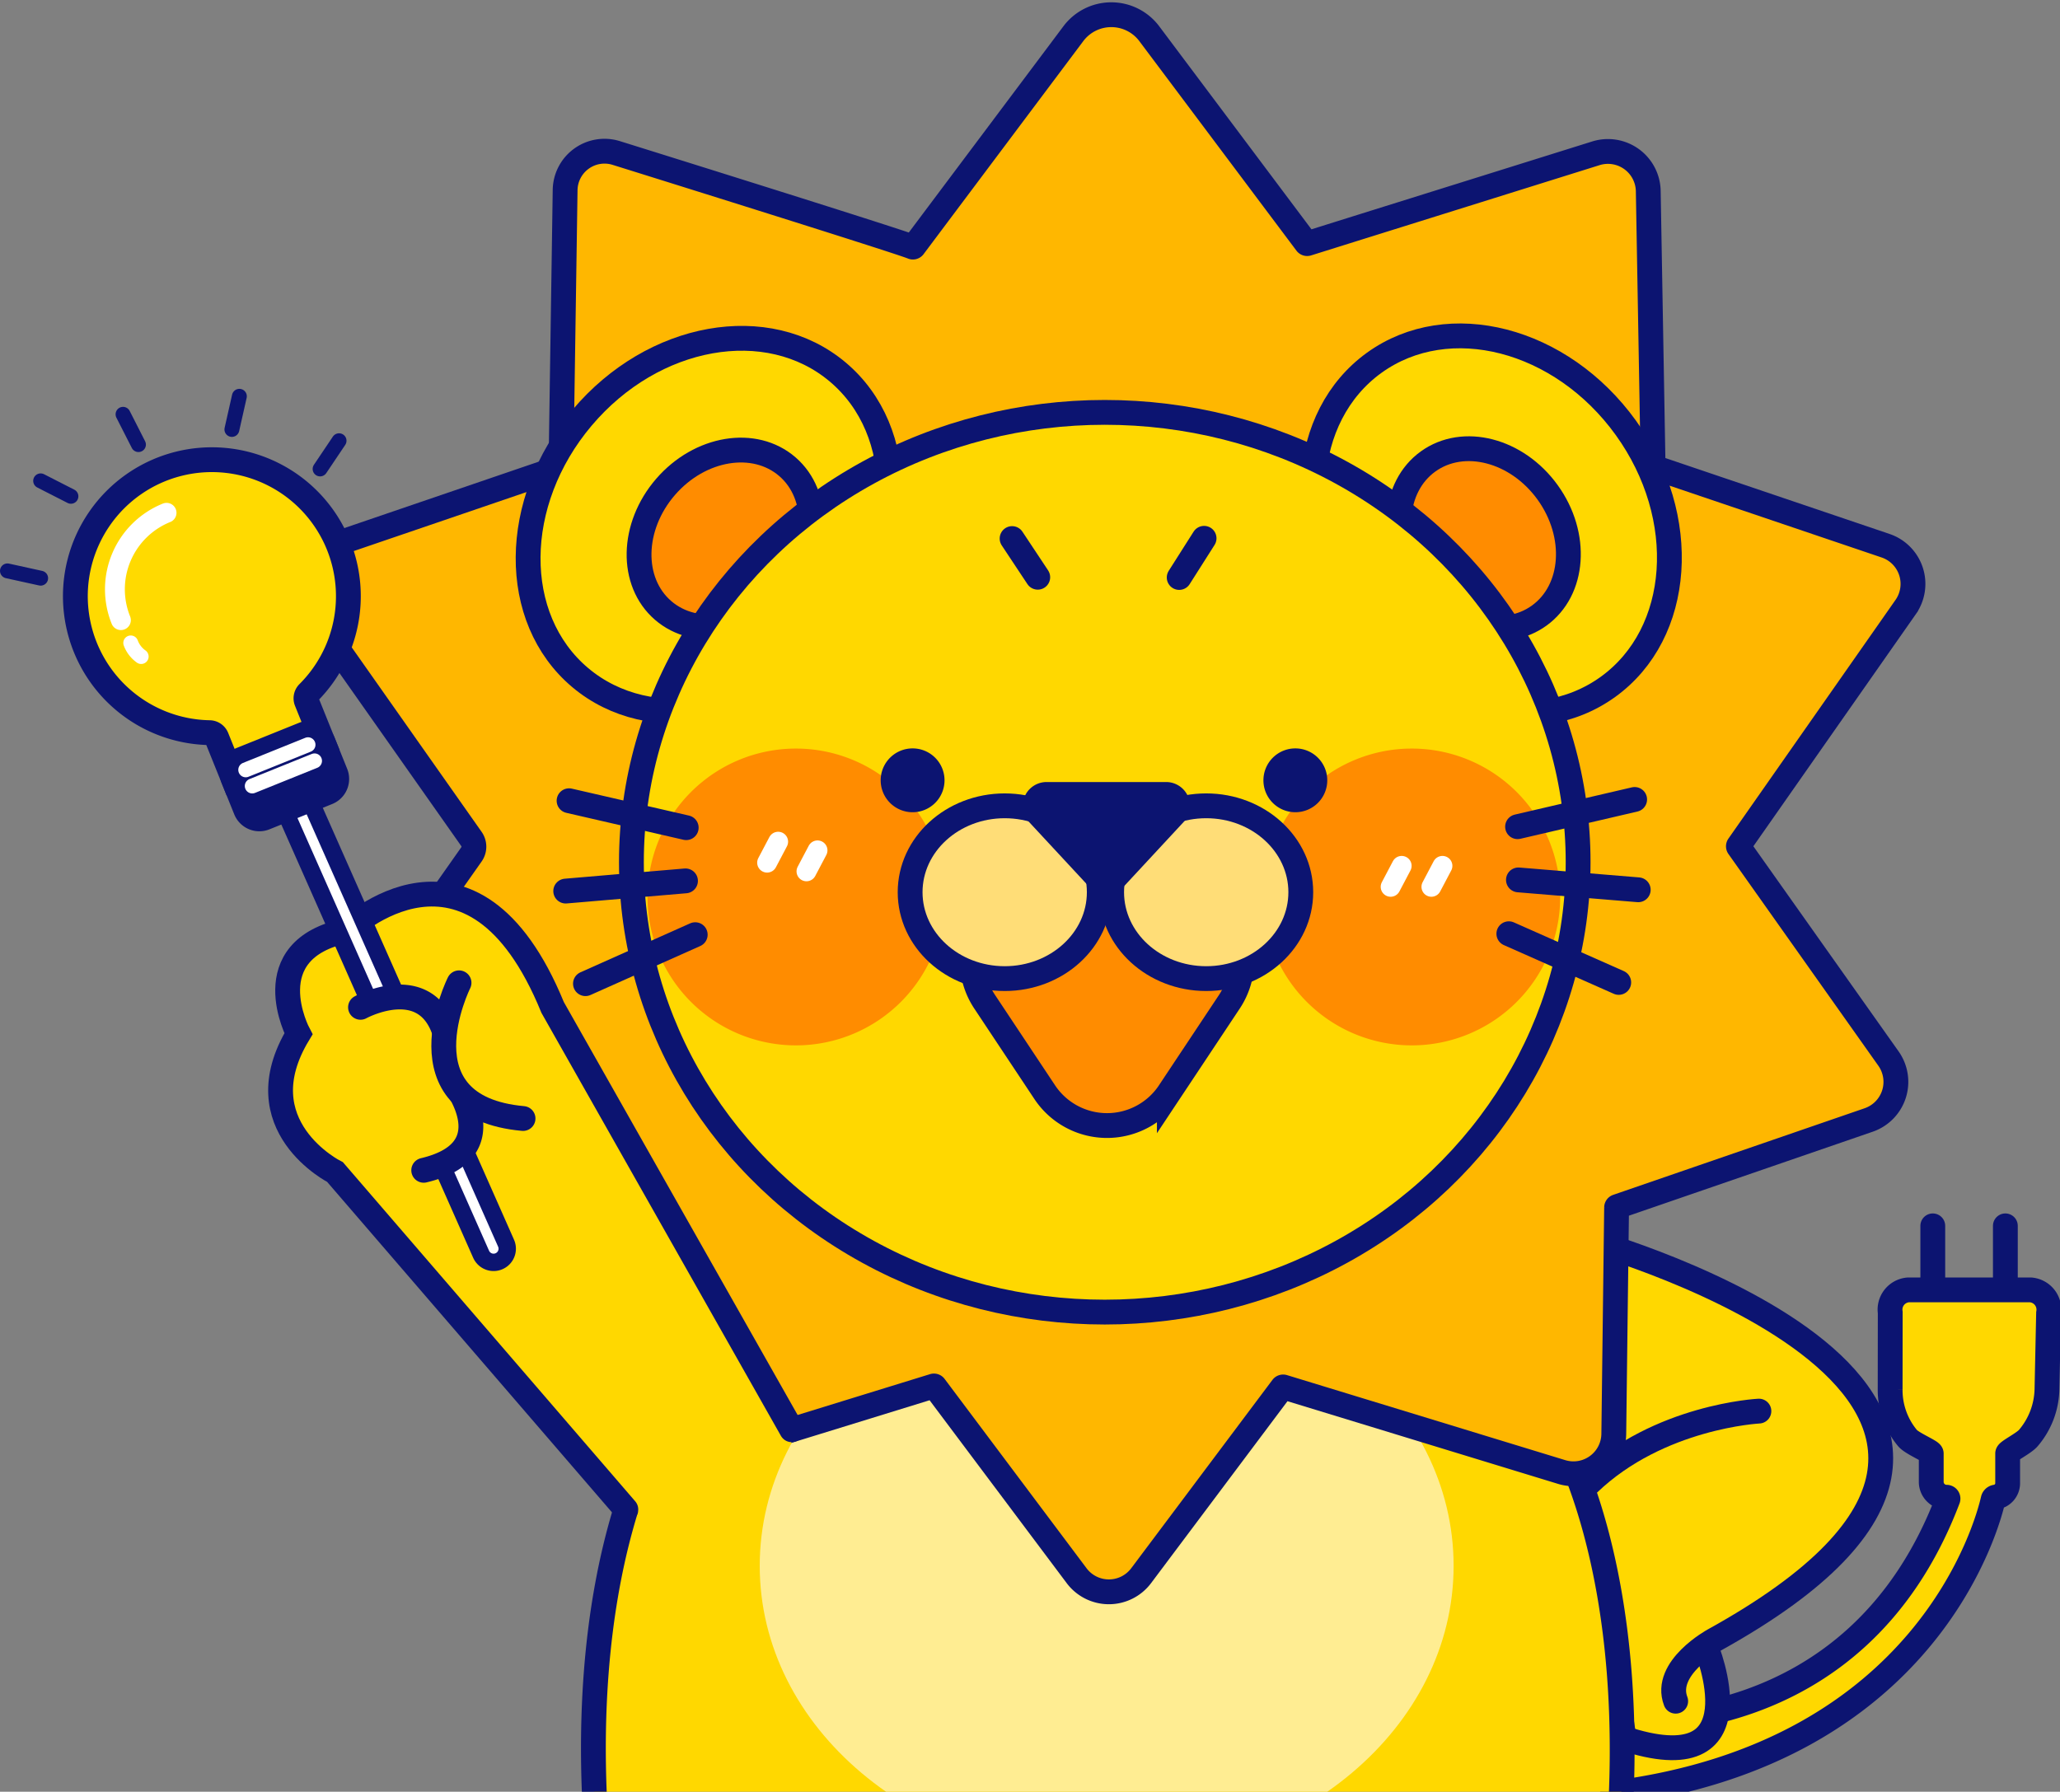 <svg xmlns="http://www.w3.org/2000/svg" xmlns:xlink="http://www.w3.org/1999/xlink" width="415" height="361" viewBox="0 0 415 361">
  <rect x="0" y="0" width="415" height="361" fill="#808080" stroke="none"/>
  <defs>
    <clipPath id="clip-path">
      <rect id="長方形_1962" data-name="長方形 1962" width="415" height="361" transform="translate(1371 6778)" fill="#dceff9"/>
    </clipPath>
    <clipPath id="clip-path-2">
      <rect id="長方形_1961" data-name="長方形 1961" width="415.233" height="394.533" fill="none"/>
    </clipPath>
  </defs>
  <g id="reduction_lion" transform="translate(-1371 -6778)" clip-path="url(#clip-path)">
    <g id="グループ_6069" data-name="グループ 6069" transform="translate(1371 6778.467)">
      <g id="グループ_6068" data-name="グループ 6068" clip-path="url(#clip-path-2)">
        <path id="パス_20555" data-name="パス 20555" d="M409.024,259.416H384.487a3.98,3.98,0,0,0-3.687,4.56l-.018,15.539a15.1,15.1,0,0,0,3.511,9.779c.909,1.081,4.767,2.646,4.767,3.1v5.7a3.1,3.1,0,0,0,3.1,3.1.279.279,0,0,1,.257.377c-18.581,48.9-65.318,45.09-69.894,44.593a.27.27,0,0,0-.291.323l2.7,14.088a.276.276,0,0,0,.3.218c62.953-8.148,75.147-54.091,76.3-59.147a.611.611,0,0,1,.5-.48,2.825,2.825,0,0,0,2.423-2.8v-5.977c0-.453,3.224-2.025,4.16-3.112a15.668,15.668,0,0,0,3.762-9.931L412.7,264.1a3.994,3.994,0,0,0-3.674-4.681" fill="#ffd800"/>
        <path id="パス_20556" data-name="パス 20556" d="M409.024,259.416H384.487a3.98,3.98,0,0,0-3.687,4.56l-.018,15.539a15.1,15.1,0,0,0,3.511,9.779c.909,1.081,4.767,2.646,4.767,3.1v5.7a3.1,3.1,0,0,0,3.1,3.1.279.279,0,0,1,.257.377c-18.581,48.9-65.318,45.09-69.894,44.593a.27.27,0,0,0-.291.323l2.7,14.088a.276.276,0,0,0,.3.218c62.953-8.148,75.147-54.091,76.3-59.147a.611.611,0,0,1,.5-.48,2.825,2.825,0,0,0,2.423-2.8v-5.977c0-.453,3.224-2.025,4.16-3.112a15.668,15.668,0,0,0,3.762-9.931L412.7,264.1A3.994,3.994,0,0,0,409.024,259.416Z" fill="none" stroke="#0c1471" stroke-miterlimit="10" stroke-width="5"/>
        <line id="線_8943" data-name="線 8943" y2="12.653" transform="translate(389.372 246.516)" fill="none" stroke="#0c1471" stroke-linecap="round" stroke-miterlimit="10" stroke-width="5"/>
        <line id="線_8944" data-name="線 8944" y2="12.653" transform="translate(403.993 246.516)" fill="none" stroke="#0c1471" stroke-linecap="round" stroke-miterlimit="10" stroke-width="5"/>
        <path id="パス_20557" data-name="パス 20557" d="M323.285,250.444l32.725,14.275,20.815,19.824-.723,21.071L355.852,324l-12.505,7.228,1.583,9.57-2.666,10.868-12.428-1.042-4.383-28.646L318.885,296l-8.6-19.318Z" fill="#ffd800"/>
        <path id="パス_20558" data-name="パス 20558" d="M320.679,249.652s112.6,31.747,24.576,80.36c0,0-10.229,5.582-7.675,12.277" fill="none" stroke="#0c1471" stroke-linecap="round" stroke-miterlimit="10" stroke-width="5"/>
        <path id="パス_20559" data-name="パス 20559" d="M343.686,331.359s11.591,27.834-16.81,18.331" fill="none" stroke="#0c1471" stroke-miterlimit="10" stroke-width="5"/>
        <path id="パス_20560" data-name="パス 20560" d="M354.343,283.841s-20.168,1.01-34.3,14.579" fill="none" stroke="#0c1471" stroke-linecap="round" stroke-miterlimit="10" stroke-width="5"/>
        <path id="パス_20561" data-name="パス 20561" d="M238.7,391.8h97.636a1.349,1.349,0,0,0,1.22-1.926c-2.049-4.239-7.121-7.508-10.1-9.143a3.889,3.889,0,0,1-2-3.824c6.552-62.494-13.06-91.416-13.06-91.416-88.851-66.382-178.624.169-178.624.169s-19.537,28.973-12.821,91.45a3.89,3.89,0,0,1-1.991,3.829c-2.979,1.643-8.043,4.925-10.081,9.17a1.348,1.348,0,0,0,1.226,1.922l97.113-.272c0-7.28,6.883-10.673,15.732-10.673S238.7,384.523,238.7,391.8" fill="#ffd800"/>
        <path id="パス_20562" data-name="パス 20562" d="M238.7,391.8h97.636a1.349,1.349,0,0,0,1.22-1.926c-2.049-4.239-7.121-7.508-10.1-9.143a3.889,3.889,0,0,1-2-3.824c6.552-62.494-13.06-91.416-13.06-91.416-88.851-66.382-178.624.169-178.624.169s-19.537,28.973-12.821,91.45a3.89,3.89,0,0,1-1.991,3.829c-2.979,1.643-8.043,4.925-10.081,9.17a1.348,1.348,0,0,0,1.226,1.922l97.113-.272c0-7.28,6.883-10.673,15.732-10.673S238.7,384.523,238.7,391.8Z" fill="none" stroke="#0c1471" stroke-miterlimit="10" stroke-width="5"/>
        <path id="パス_20563" data-name="パス 20563" d="M292.839,315.012c0,32.573-31.292,58.979-69.894,58.979s-69.893-26.406-69.893-58.979,31.292-58.979,69.893-58.979,69.894,26.406,69.894,58.979" fill="#ffed92"/>
        <path id="パス_20564" data-name="パス 20564" d="M379.863,109.483,333.154,93.665a.187.187,0,0,1-.127-.174l-.976-55.461a8.123,8.123,0,0,0-10.536-7.613S263.46,48.583,263.408,48.6a.19.19,0,0,1-.225-.055L231.53,6.325a9.559,9.559,0,0,0-15.3,0L184.06,49.242a.177.177,0,0,1-.214.063c-3.065-1.277-59.723-18.954-59.723-18.954a7.936,7.936,0,0,0-10.274,7.465l-.835,55.713a.187.187,0,0,1-.126.174L66.22,109.643A8.123,8.123,0,0,0,62.2,122.006L94.98,168.57a2.7,2.7,0,0,1,0,3.1L65.912,212.968a8.123,8.123,0,0,0,4.017,12.363l50.708,17.32a.185.185,0,0,1,.126.174l.684,45.631a8.123,8.123,0,0,0,10.516,7.641l56.128-17.312a.187.187,0,0,1,.205.067L216.892,317a8.123,8.123,0,0,0,13,0l28.452-37.952a.188.188,0,0,1,.205-.067l56.058,17.131a8.123,8.123,0,0,0,10.5-7.668l.565-45.633a.189.189,0,0,1,.126-.175l50.663-17.452a8.123,8.123,0,0,0,3.984-12.373l-30.2-42.66a.188.188,0,0,1,0-.216l33.667-48.1a8.122,8.122,0,0,0-4.049-12.352" fill="#ffb700"/>
        <path id="パス_20565" data-name="パス 20565" d="M379.863,109.483,333.154,93.665a.187.187,0,0,1-.127-.174l-.976-55.461a8.123,8.123,0,0,0-10.536-7.613S263.46,48.583,263.408,48.6a.19.19,0,0,1-.225-.055L231.53,6.325a9.559,9.559,0,0,0-15.3,0L184.06,49.242a.177.177,0,0,1-.214.063c-3.065-1.277-59.723-18.954-59.723-18.954a7.936,7.936,0,0,0-10.274,7.465l-.835,55.713a.187.187,0,0,1-.126.174L66.22,109.643A8.123,8.123,0,0,0,62.2,122.006L94.98,168.57a2.7,2.7,0,0,1,0,3.1L65.912,212.968a8.123,8.123,0,0,0,4.017,12.363l50.708,17.32a.185.185,0,0,1,.126.174l.684,45.631a8.123,8.123,0,0,0,10.516,7.641l56.128-17.312a.187.187,0,0,1,.205.067L216.892,317a8.123,8.123,0,0,0,13,0l28.452-37.952a.188.188,0,0,1,.205-.067l56.058,17.131a8.123,8.123,0,0,0,10.5-7.668l.565-45.633a.189.189,0,0,1,.126-.175l50.663-17.452a8.123,8.123,0,0,0,3.984-12.373l-30.2-42.66a.188.188,0,0,1,0-.216l33.667-48.1A8.122,8.122,0,0,0,379.863,109.483Z" fill="none" stroke="#0c1471" stroke-miterlimit="10" stroke-width="5"/>
        <path id="パス_20566" data-name="パス 20566" d="M168.784,74.5c14.119,11.911,13.942,35.343-.394,52.337s-37.4,21.113-51.523,9.2-13.942-35.343.394-52.336,37.4-21.113,51.523-9.2" fill="#ffd800"/>
        <path id="パス_20567" data-name="パス 20567" d="M168.784,74.5c14.119,11.911,13.942,35.343-.394,52.337s-37.4,21.113-51.523,9.2-13.942-35.343.394-52.336S154.665,62.593,168.784,74.5Z" fill="none" stroke="#0c1471" stroke-miterlimit="10" stroke-width="5"/>
        <path id="パス_20568" data-name="パス 20568" d="M323.925,137.932c-14.986,10.8-37.672,4.934-50.671-13.1s-11.388-41.415,3.6-52.215,37.673-4.933,50.672,13.1,11.388,41.414-3.6,52.214" fill="#ffd800"/>
        <path id="パス_20569" data-name="パス 20569" d="M323.925,137.932c-14.986,10.8-37.672,4.934-50.671-13.1s-11.388-41.415,3.6-52.215,37.673-4.933,50.672,13.1S338.911,127.132,323.925,137.932Z" fill="none" stroke="#0c1471" stroke-miterlimit="10" stroke-width="5"/>
        <path id="パス_20570" data-name="パス 20570" d="M310.073,123.567c-7.125,5.135-17.911,2.346-24.091-6.23s-5.415-19.69,1.71-24.825,17.911-2.346,24.091,6.23,5.415,19.69-1.71,24.825" fill="#ff8c00"/>
        <path id="パス_20571" data-name="パス 20571" d="M310.073,123.567c-7.125,5.135-17.911,2.346-24.091-6.23s-5.415-19.69,1.71-24.825,17.911-2.346,24.091,6.23S317.2,118.432,310.073,123.567Z" fill="none" stroke="#0c1471" stroke-miterlimit="10" stroke-width="5"/>
        <path id="パス_20572" data-name="パス 20572" d="M158.627,93.565c-6.642-5.746-17.633-3.924-24.549,4.07s-7.138,19.133-.5,24.879,17.633,3.924,24.549-4.07,7.138-19.133.5-24.879" fill="#ff8c00"/>
        <path id="パス_20573" data-name="パス 20573" d="M158.627,93.565c-6.642-5.746-17.633-3.924-24.549,4.07s-7.138,19.133-.5,24.879,17.633,3.924,24.549-4.07S165.269,99.311,158.627,93.565Z" fill="none" stroke="#0c1471" stroke-miterlimit="10" stroke-width="5"/>
        <path id="パス_20574" data-name="パス 20574" d="M318.243,174.462c0,50.058-42.7,90.638-95.362,90.638s-95.361-40.58-95.361-90.638,42.694-90.638,95.361-90.638,95.362,40.58,95.362,90.638" fill="#ffd800"/>
        <path id="パス_20575" data-name="パス 20575" d="M190.246,180.253a29.9,29.9,0,1,1-29.9-29.9,29.9,29.9,0,0,1,29.9,29.9" fill="#ff8c00"/>
        <path id="パス_20576" data-name="パス 20576" d="M314.31,180.253a29.9,29.9,0,1,1-29.9-29.9,29.9,29.9,0,0,1,29.9,29.9" fill="#ff8c00"/>
        <ellipse id="楕円形_559" data-name="楕円形 559" cx="95.361" cy="90.638" rx="95.361" ry="90.638" transform="translate(127.201 82.617)" fill="none" stroke="#0c1471" stroke-miterlimit="10" stroke-width="5"/>
        <path id="パス_20577" data-name="パス 20577" d="M210.459,219.57l-12.1-18.213a15.07,15.07,0,0,1,12.552-23.412h24.208a15.07,15.07,0,0,1,12.552,23.412l-12.1,18.213a15.071,15.071,0,0,1-25.1,0" fill="#ff8c00"/>
        <path id="パス_20578" data-name="パス 20578" d="M210.459,219.57l-12.1-18.213a15.07,15.07,0,0,1,12.552-23.412h24.208a15.07,15.07,0,0,1,12.552,23.412l-12.1,18.213A15.071,15.071,0,0,1,210.459,219.57Z" fill="none" stroke="#0c1471" stroke-miterlimit="10" stroke-width="5"/>
        <path id="パス_20579" data-name="パス 20579" d="M221.456,179.295c0,9.614-8.53,17.407-19.053,17.407s-19.053-7.793-19.053-17.407,8.53-17.407,19.053-17.407,19.053,7.793,19.053,17.407" fill="#fd7"/>
        <ellipse id="楕円形_560" data-name="楕円形 560" cx="19.053" cy="17.407" rx="19.053" ry="17.407" transform="translate(183.35 161.888)" fill="none" stroke="#0c1471" stroke-miterlimit="10" stroke-width="5"/>
        <path id="パス_20580" data-name="パス 20580" d="M262.052,179.295c0,9.614-8.53,17.407-19.053,17.407s-19.053-7.793-19.053-17.407,8.53-17.407,19.053-17.407,19.053,7.793,19.053,17.407" fill="#fd7"/>
        <ellipse id="楕円形_561" data-name="楕円形 561" cx="19.053" cy="17.407" rx="19.053" ry="17.407" transform="translate(223.946 161.888)" fill="none" stroke="#0c1471" stroke-miterlimit="10" stroke-width="5"/>
        <path id="パス_20581" data-name="パス 20581" d="M219.367,178.138l-12.053-12.987a4.8,4.8,0,0,1,3.515-8.056h24.105a4.8,4.8,0,0,1,3.514,8.056L226.4,178.138a4.794,4.794,0,0,1-7.028,0" fill="#0c1471"/>
        <line id="線_8945" data-name="線 8945" x2="5.17" y2="7.795" transform="translate(203.892 108.04)" fill="#fff"/>
        <line id="線_8946" data-name="線 8946" x2="5.17" y2="7.795" transform="translate(203.892 108.04)" fill="none" stroke="#0c1471" stroke-linecap="round" stroke-miterlimit="10" stroke-width="5"/>
        <line id="線_8947" data-name="線 8947" y1="7.896" x2="5.015" transform="translate(237.555 107.989)" fill="#fff"/>
        <line id="線_8948" data-name="線 8948" y1="7.896" x2="5.015" transform="translate(237.555 107.989)" fill="none" stroke="#0c1471" stroke-linecap="round" stroke-miterlimit="10" stroke-width="5"/>
        <line id="線_8949" data-name="線 8949" x2="23.601" y2="5.429" transform="translate(114.642 160.863)" fill="#fff"/>
        <line id="線_8950" data-name="線 8950" x2="23.601" y2="5.429" transform="translate(114.642 160.863)" fill="none" stroke="#0c1471" stroke-linecap="round" stroke-miterlimit="10" stroke-width="5"/>
        <line id="線_8951" data-name="線 8951" y1="2.055" x2="24.131" transform="translate(113.966 177.011)" fill="#fff"/>
        <line id="線_8952" data-name="線 8952" y1="2.055" x2="24.131" transform="translate(113.966 177.011)" fill="none" stroke="#0c1471" stroke-linecap="round" stroke-miterlimit="10" stroke-width="5"/>
        <line id="線_8953" data-name="線 8953" y1="9.871" x2="22.115" transform="translate(117.943 187.85)" fill="#fff"/>
        <line id="線_8954" data-name="線 8954" y1="9.871" x2="22.115" transform="translate(117.943 187.85)" fill="none" stroke="#0c1471" stroke-linecap="round" stroke-miterlimit="10" stroke-width="5"/>
        <line id="線_8955" data-name="線 8955" x1="23.587" y2="5.491" transform="translate(305.723 160.605)" fill="#fff"/>
        <line id="線_8956" data-name="線 8956" x1="23.587" y2="5.491" transform="translate(305.723 160.605)" fill="none" stroke="#0c1471" stroke-linecap="round" stroke-miterlimit="10" stroke-width="5"/>
        <line id="線_8957" data-name="線 8957" x1="24.136" y1="1.992" transform="translate(305.898 176.814)" fill="#fff"/>
        <line id="線_8958" data-name="線 8958" x1="24.136" y1="1.992" transform="translate(305.898 176.814)" fill="none" stroke="#0c1471" stroke-linecap="round" stroke-miterlimit="10" stroke-width="5"/>
        <line id="線_8959" data-name="線 8959" x1="22.141" y1="9.813" transform="translate(303.965 187.659)" fill="#fff"/>
        <line id="線_8960" data-name="線 8960" x1="22.141" y1="9.813" transform="translate(303.965 187.659)" fill="none" stroke="#0c1471" stroke-linecap="round" stroke-miterlimit="10" stroke-width="5"/>
        <line id="線_8961" data-name="線 8961" x1="2.229" y2="4.227" transform="translate(154.538 169.115)" fill="#fff"/>
        <line id="線_8962" data-name="線 8962" x1="2.229" y2="4.227" transform="translate(154.538 169.115)" fill="none" stroke="#fff" stroke-linecap="round" stroke-miterlimit="10" stroke-width="4"/>
        <line id="線_8963" data-name="線 8963" x1="2.229" y2="4.227" transform="translate(162.467 170.863)" fill="#fff"/>
        <line id="線_8964" data-name="線 8964" x1="2.229" y2="4.227" transform="translate(162.467 170.863)" fill="none" stroke="#fff" stroke-linecap="round" stroke-miterlimit="10" stroke-width="4"/>
        <line id="線_8965" data-name="線 8965" x1="2.229" y2="4.227" transform="translate(280.15 173.982)" fill="#fff"/>
        <line id="線_8966" data-name="線 8966" x1="2.229" y2="4.227" transform="translate(280.15 173.982)" fill="none" stroke="#fff" stroke-linecap="round" stroke-miterlimit="10" stroke-width="4"/>
        <line id="線_8967" data-name="線 8967" x1="2.229" y2="4.227" transform="translate(288.364 173.982)" fill="#fff"/>
        <line id="線_8968" data-name="線 8968" x1="2.229" y2="4.227" transform="translate(288.364 173.982)" fill="none" stroke="#fff" stroke-linecap="round" stroke-miterlimit="10" stroke-width="4"/>
        <path id="パス_20582" data-name="パス 20582" d="M132.563,308.824l-65.1-75.932S50.6,231.666,56.631,211.23c3.534-11.972-4.477-12.1,14.368-26.076,31.619-23.449,51.014,37.469,51.014,37.469L159.5,290.229Z" fill="#ffd800"/>
        <path id="パス_20583" data-name="パス 20583" d="M126.079,303.651,67.5,235.683s-18.6-9.317-7.375-27.856c0,0-9.044-16.956,9.721-20.8,0,0,25.209-24.32,41.487,15.487L159.5,287.6" fill="none" stroke="#0c1471" stroke-linecap="round" stroke-miterlimit="10" stroke-width="5"/>
        <line id="線_8969" data-name="線 8969" x2="40.28" y2="90.983" transform="translate(59.155 160.139)" fill="#ffc100"/>
        <line id="線_8970" data-name="線 8970" x2="40.28" y2="90.983" transform="translate(59.155 160.139)" fill="none" stroke="#0c1471" stroke-linecap="round" stroke-miterlimit="10" stroke-width="9"/>
        <line id="線_8971" data-name="線 8971" x2="40.28" y2="90.983" transform="translate(59.155 160.139)" fill="none" stroke="#fff" stroke-linecap="round" stroke-miterlimit="10" stroke-width="2"/>
        <path id="パス_20584" data-name="パス 20584" d="M72.626,202.484s17.713-9.7,18.061,12.794a2.906,2.906,0,0,0,.393,1.769c2.291,3.078,9.665,14.638-5.72,18.277" fill="#ffd800"/>
        <path id="パス_20585" data-name="パス 20585" d="M72.626,202.484s17.713-9.7,18.061,12.794a2.906,2.906,0,0,0,.393,1.769c2.291,3.078,9.665,14.638-5.72,18.277" fill="none" stroke="#0c1471" stroke-linecap="round" stroke-miterlimit="10" stroke-width="5"/>
        <path id="パス_20586" data-name="パス 20586" d="M92.477,197.548s-12.511,25.043,12.894,27.34" fill="#ffd800"/>
        <path id="パス_20587" data-name="パス 20587" d="M92.477,197.548s-12.511,25.043,12.894,27.34" fill="none" stroke="#0c1471" stroke-linecap="round" stroke-miterlimit="10" stroke-width="5"/>
        <path id="パス_20588" data-name="パス 20588" d="M81.117,204.362l1.01,1.2L84.138,231.7l-.434,1.055-11.557-23.7c.479-3.478,6.18-5.459,8.97-4.7" fill="#ffd800"/>
        <path id="パス_20589" data-name="パス 20589" d="M267.387,156.75a6.431,6.431,0,1,1-6.431-6.431,6.431,6.431,0,0,1,6.431,6.431" fill="#0c1471"/>
        <path id="パス_20590" data-name="パス 20590" d="M190.281,156.75a6.431,6.431,0,1,1-6.431-6.431,6.431,6.431,0,0,1,6.431,6.431" fill="#0c1471"/>
        <path id="パス_20591" data-name="パス 20591" d="M68.19,109.373A27.5,27.5,0,1,0,42.2,147.147a1.575,1.575,0,0,1,1.443.972l3.408,8.453,18.111-7.3L61.748,140.8a1.555,1.555,0,0,1,.36-1.681,27.5,27.5,0,0,0,6.082-29.75" fill="#ffda00"/>
        <path id="パス_20592" data-name="パス 20592" d="M68.19,109.373A27.5,27.5,0,1,0,42.2,147.147a1.575,1.575,0,0,1,1.443.972l3.408,8.453,18.111-7.3L61.748,140.8a1.555,1.555,0,0,1,.36-1.681A27.5,27.5,0,0,0,68.19,109.373Z" fill="none" stroke="#0c1471" stroke-miterlimit="10" stroke-width="5"/>
        <path id="パス_20593" data-name="パス 20593" d="M65.988,159.209l-12.636,5.1a2.953,2.953,0,0,1-3.842-1.634l-2.532-6.281a2.952,2.952,0,0,1,1.633-3.842l12.636-5.1a2.952,2.952,0,0,1,3.842,1.633l2.533,6.281a2.952,2.952,0,0,1-1.634,3.842" fill="#0c1471"/>
        <path id="長方形_1960" data-name="長方形 1960" d="M2.952,0H16.577a2.952,2.952,0,0,1,2.952,2.952V9.725a2.951,2.951,0,0,1-2.951,2.951H2.953A2.953,2.953,0,0,1,0,9.724V2.952A2.952,2.952,0,0,1,2.952,0Z" transform="translate(45.873 153.653) rotate(-21.964)" fill="none" stroke="#0c1471" stroke-miterlimit="10" stroke-width="5"/>
        <line id="線_8972" data-name="線 8972" y1="5.062" x2="12.551" transform="translate(49.504 149.579)" fill="#0c1471"/>
        <line id="線_8973" data-name="線 8973" y1="5.062" x2="12.551" transform="translate(49.504 149.579)" fill="none" stroke="#fff" stroke-linecap="round" stroke-miterlimit="10" stroke-width="3"/>
        <line id="線_8974" data-name="線 8974" y1="5.062" x2="12.551" transform="translate(50.816 152.831)" fill="#0c1471"/>
        <line id="線_8975" data-name="線 8975" y1="5.062" x2="12.551" transform="translate(50.816 152.831)" fill="none" stroke="#fff" stroke-linecap="round" stroke-miterlimit="10" stroke-width="3"/>
        <path id="パス_20594" data-name="パス 20594" d="M24.357,124.476a16.616,16.616,0,0,1,9.195-21.625" fill="none" stroke="#fff" stroke-linecap="round" stroke-miterlimit="10" stroke-width="4"/>
        <path id="パス_20595" data-name="パス 20595" d="M28.441,131.81a5.842,5.842,0,0,1-2.1-2.74" fill="none" stroke="#fff" stroke-linecap="round" stroke-miterlimit="10" stroke-width="3"/>
        <line id="線_8976" data-name="線 8976" x2="3.105" y2="6.104" transform="translate(24.788 83.006)" fill="none" stroke="#0c1471" stroke-linecap="round" stroke-miterlimit="10" stroke-width="3"/>
        <line id="線_8977" data-name="線 8977" x1="1.506" y2="6.681" transform="translate(46.717 79.377)" fill="none" stroke="#0c1471" stroke-linecap="round" stroke-miterlimit="10" stroke-width="3"/>
        <line id="線_8978" data-name="線 8978" x1="3.82" y2="5.684" transform="translate(64.485 88.332)" fill="none" stroke="#0c1471" stroke-linecap="round" stroke-miterlimit="10" stroke-width="3"/>
        <line id="線_8979" data-name="線 8979" x2="6.1" y2="3.114" transform="translate(8.189 96.414)" fill="none" stroke="#0c1471" stroke-linecap="round" stroke-miterlimit="10" stroke-width="3"/>
        <line id="線_8980" data-name="線 8980" x2="6.689" y2="1.47" transform="translate(1.5 114.555)" fill="none" stroke="#0c1471" stroke-linecap="round" stroke-miterlimit="10" stroke-width="3"/>
      </g>
    </g>
  </g>
</svg>
